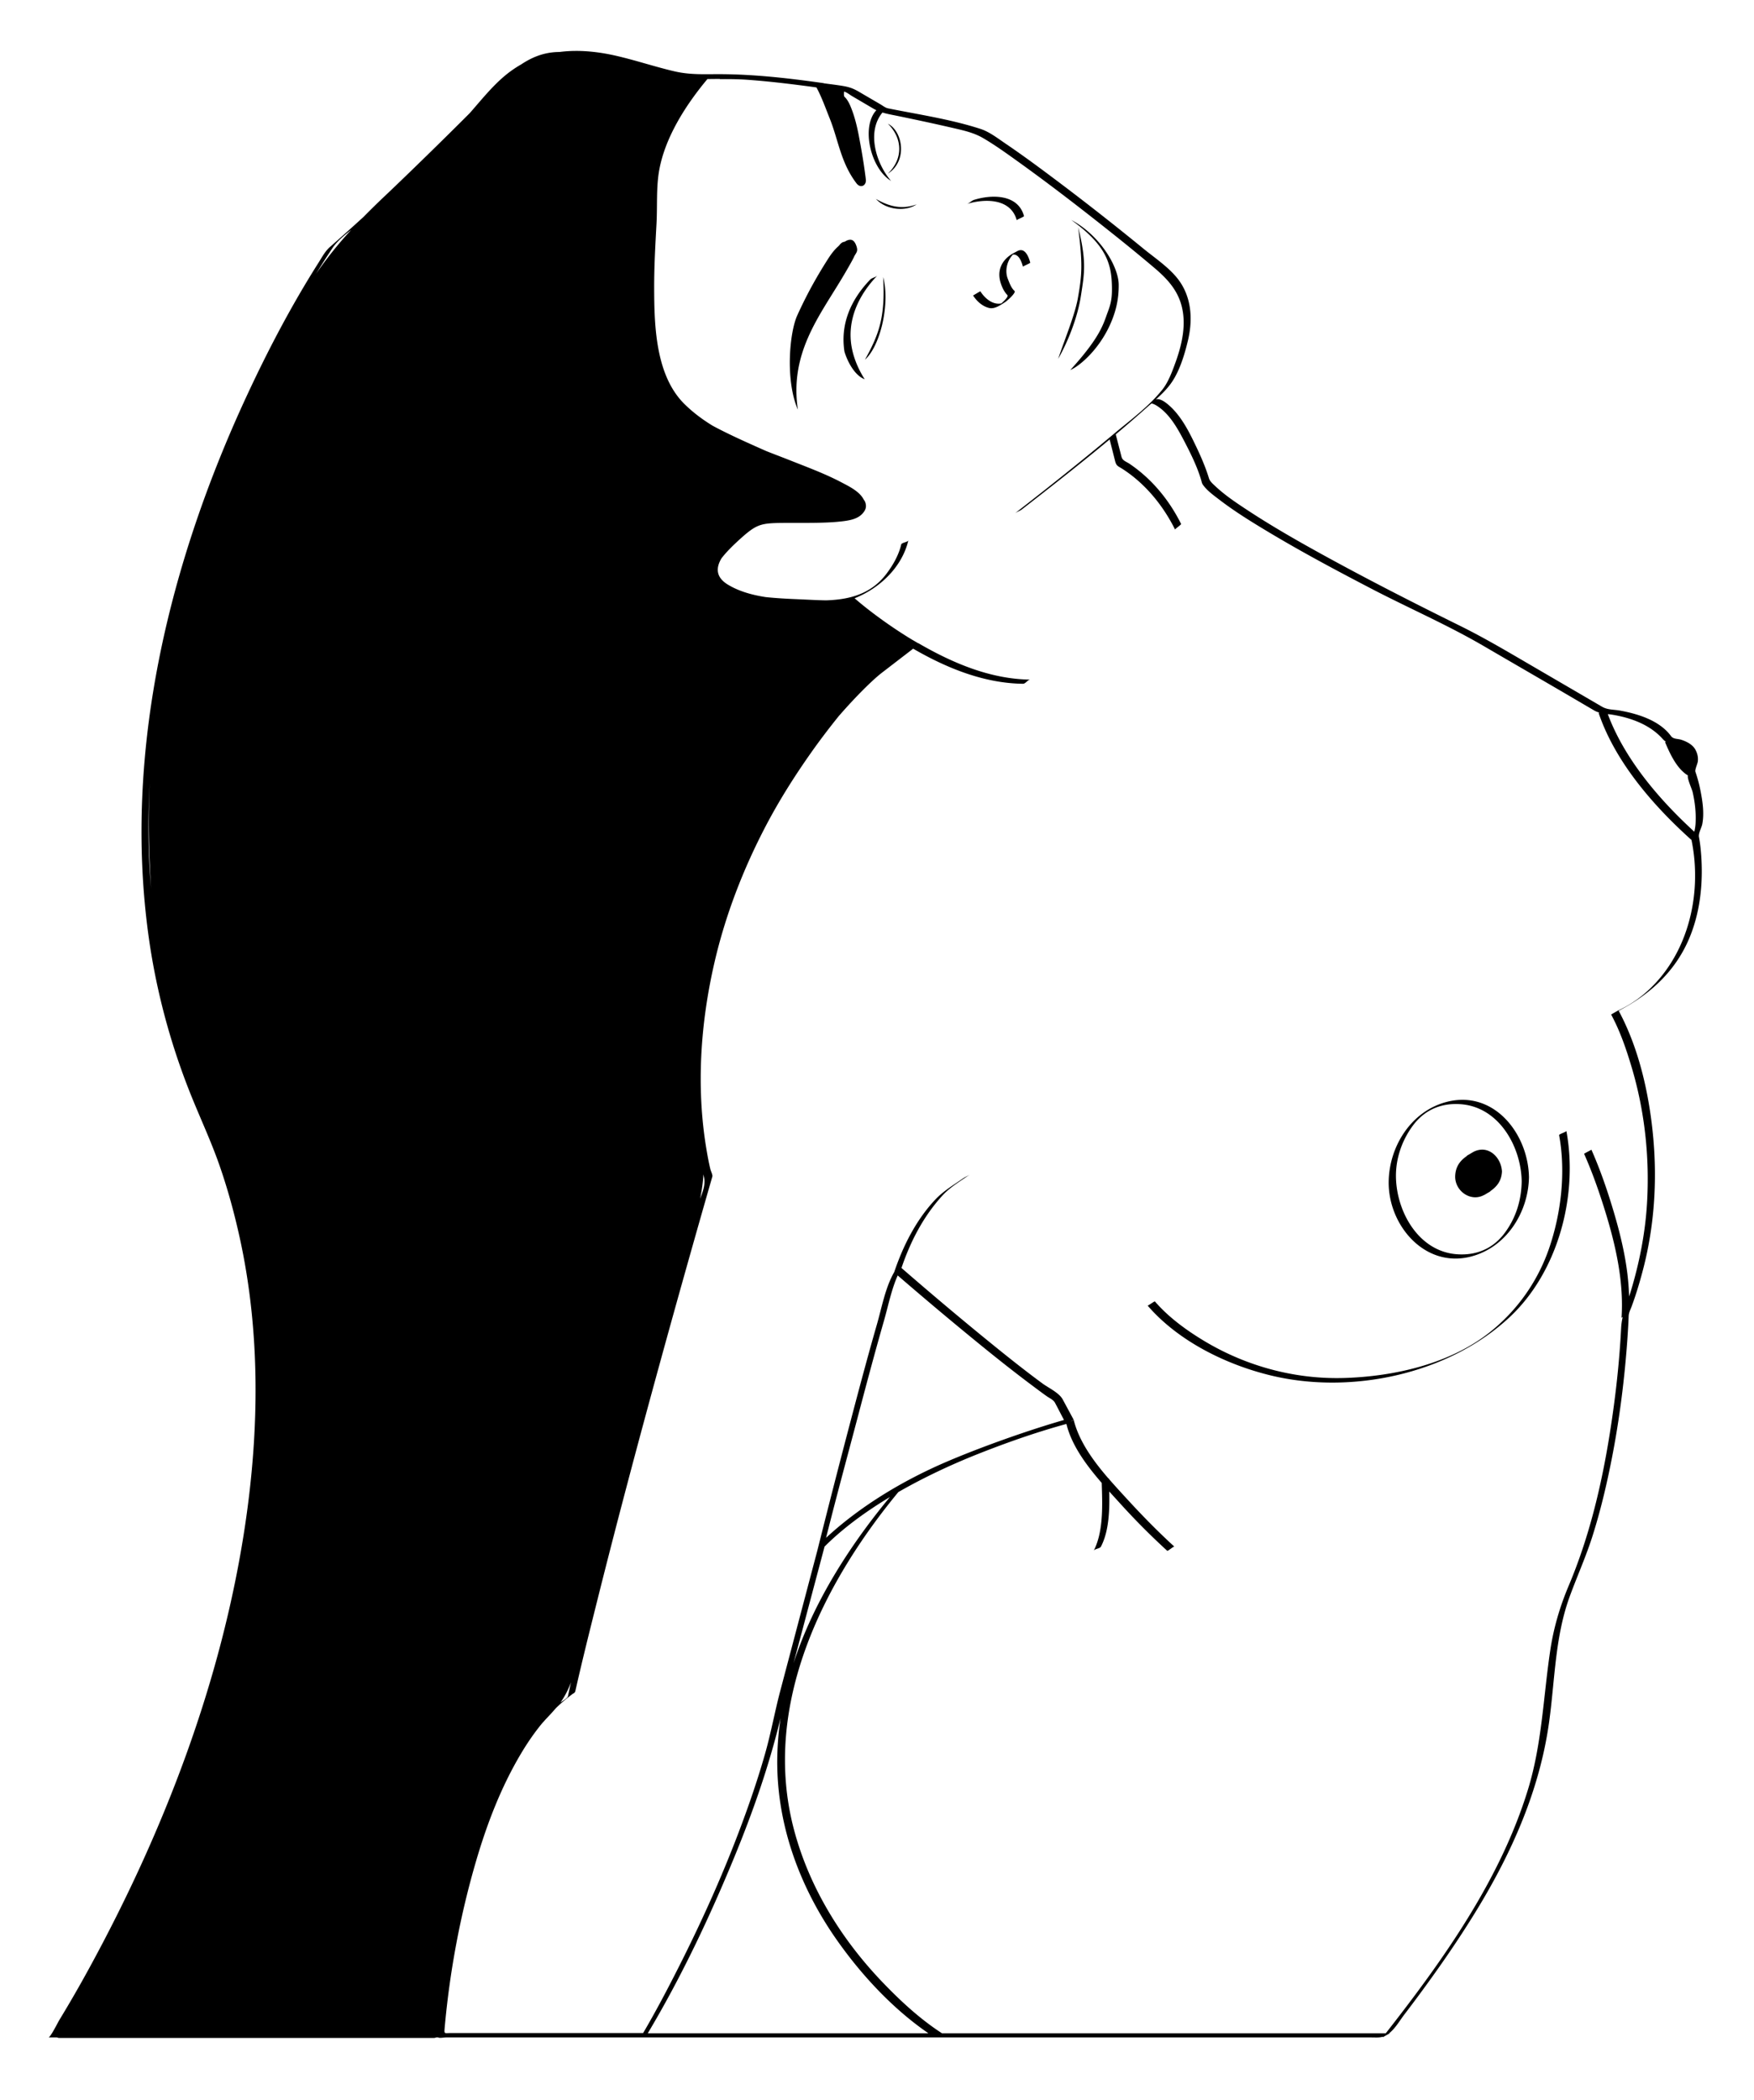 <svg xmlns="http://www.w3.org/2000/svg" viewBox="0 0 422 505"><path d="M138.41 12.25c-1.268.007-2.536.09-3.781.25-.47.01-.92.02-1.375.063-2.795.26-5.273 1.206-7.875 2.937-.687.384-1.363.819-2.031 1.281-3.969 2.745-7.088 6.732-10.312 10.406-6 6.016-14.673 14.495-20.625 20.125a186.082 186.082 0 00-4.97 4.875 562.057 562.057 0 01-8.03 7.188c-1.2 1.049-1.93 2.47-2.782 3.812-6.515 10.273-12.194 21.097-17.312 32.125-18.59 40.06-29.64 85.198-23.625 129.44 1.757 12.922 5.113 25.626 9.907 37.75 2.336 5.908 5.053 11.621 7.156 17.625 1.989 5.677 3.576 11.473 4.875 17.344 5.043 22.802 4.765 46.524 1.312 69.531-5.599 37.301-19.483 73.442-37.53 106.44a303.284 303.284 0 01-7.157 12.406c-.25.4-2.119 4.15-2.594 4.15h2.063c.173.087.368.13.562.125H104.38c.194.005.389-.038.563-.125h.187a.609.609 0 00.219-.031c.388.284 1.327.031 1.937.031H329.942c1.073 0 1.914.095 2.812-.187-.046.058-.079.129-.125.187.577-.333 1.173-.667 1.75-1h-.156c1.515-1.204 2.563-3.087 3.719-4.594a356.188 356.188 0 006.968-9.437c3.74-5.226 7.323-10.568 10.656-16.062 8.327-13.724 14.823-28.46 17.094-44.438 1.461-10.28 1.407-20.73 5.032-30.594 1.774-4.83 3.876-9.49 5.437-14.406 1.928-6.068 3.395-12.256 4.625-18.5 1.906-9.68 3.133-19.504 3.813-29.344.118-1.703.217-3.42.28-5.125.032-.832.427-1.52.72-2.313 1.079-2.915 1.966-5.9 2.75-8.906 2.688-10.32 3.407-21.115 2.437-31.719-.938-10.245-3.372-21.316-8.312-30.469 6.766-3.52 12.507-8.426 16.03-15.375 3.292-6.49 4.292-14.018 3.876-21.219-.101-1.738-.267-3.476-.594-5.187-.178-.925.635-2.197.812-3.156.493-2.66.054-5.505-.468-8.125a34.72 34.72 0 00-1.188-4.407.56.56 0 01-.031-.125c-.048-.55.516-1.78.594-2.312.147-1.011-.086-1.99-.563-2.875-.669-1.237-2.07-1.946-3.344-2.375-.916-.31-1.955-.123-2.53-.906-2.747-3.734-7.87-5.326-12.22-6.125-1.57-.29-3.008-.141-4.375-.938-5.897-3.44-11.79-6.872-17.688-10.312-5.502-3.209-10.914-6.402-16.625-9.219-11.193-5.52-22.316-11.198-33.25-17.219-6.11-3.365-12.173-6.847-18-10.688-2.575-1.697-5.181-3.446-7.437-5.562-.536-.502-1.337-1.166-1.563-1.906-.959-3.142-2.366-6.21-3.812-9.157-1.538-3.137-3.41-6.47-6.156-8.718-.636-.52-1.645-1.251-2.532-1.188a.845.845 0 00-.343.125c1.303-1.17 2.573-2.393 3.593-3.781 2.14-2.908 3.367-7.02 4.188-10.47 1.223-5.134.86-10.621-2.5-14.874-2.203-2.787-5.551-5.015-8.281-7.25a643.535 643.535 0 00-22.844-17.844c-3.375-2.518-6.794-5.013-10.281-7.375-1.86-1.261-3.865-2.83-6.032-3.531-7.159-2.32-14.849-3.454-22.219-4.938-.643-.129-1.224-.61-1.78-.937-1.726-1.015-3.464-2.018-5.188-3.032-1.753-1.03-2.78-1.258-4.813-1.562-1.225-.183-2.458-.325-3.687-.5-.004-.008.004-.023 0-.031h-.031c-8.059-1.148-16.185-2.085-24.312-2.156-4.031-.036-7.614.24-11.594-.688-4.781-1.115-9.428-2.698-14.22-3.781-3.225-.73-6.454-1.143-9.624-1.125zm34.75 6.781c2.223-.018 4.442-.006 6.688.156 5.023.362 10.037.964 15.03 1.625.524.07 1.04.148 1.563.22 1.272 2.363 2.191 4.985 3.188 7.468 2.092 5.21 2.64 10.616 6.437 15.594 1.004 1.316 2.427.506 2.25-.938-.444-3.622-1.002-6.915-1.688-10.5-.464-2.43-1.062-4.872-2.03-7.156-.352-.825-.785-1.63-1.438-2.25-.135-.127-.128-.67-.094-1.218.635.133 1.37.746 1.906 1.062l5.156 3.031c.232.137.49.264.72.375-3.747 4.026-1.378 14.045 3.53 17-3.587-4.154-5.938-11.8-2.062-16.438 1.13.349 2.298.546 3.594.813 4.468.92 8.932 1.874 13.375 2.906 2.583.6 5.02 1.12 7.312 2.469 2.965 1.745 5.77 3.775 8.563 5.78 7.896 5.672 15.59 11.625 23.188 17.689a418.819 418.819 0 019.437 7.75c3.612 3.06 6.271 6.173 6.875 11.062.492 3.983-.551 8.098-1.906 11.812-.787 2.155-1.698 4.628-3.156 6.437a35.738 35.738 0 01-2.969 3.22c-2.705 2.618-5.785 4.956-8.594 7.312-7.827 6.566-15.836 12.922-23.906 19.188.523-.407 1.227-.594 1.75-1 7.091-5.505 14.183-11.062 21.094-16.812l1.313 5.187c.31 1.233.694 1.207 1.781 1.906 5.49 3.536 9.762 8.791 12.656 14.594-.083-.167 1.533-1.182 1.437-1.375-2.874-5.76-7.028-10.817-12.375-14.438-.862-.584-1.715-.74-1.968-1.75l-1.375-5.343a341.764 341.764 0 008-6.938c.19-.17.401-.33.593-.5.706.124 1.42.617 1.938 1 2.727 2.013 4.537 5.348 6.062 8.281 1.581 3.041 3.25 6.432 4.125 9.75.054.202.163.397.282.563.982 1.38 2.487 2.45 3.812 3.469 3.771 2.9 7.831 5.401 11.906 7.843 8.078 4.841 16.4 9.28 24.75 13.625 8.96 4.664 18.342 8.726 27.062 13.812 6.37 3.715 12.756 7.41 19.125 11.125 2.488 1.452 4.981 2.924 7.469 4.375a5.06 5.06 0 001.219.5c-.098.061-.165.1-.156.125 4.006 11.801 13.228 22.36 22.312 30.5.005.005.023-.002.03 0-.003.044.007.091.032.22 2.64 13.188-1.018 28.094-11.531 36.905a28.102 28.102 0 01-6.094 3.875c-.176.083-1.76.98-1.75 1 2.171 4.001 3.68 8.436 4.969 12.781 3.14 10.584 4.325 21.71 3.656 32.72-.438 7.19-1.85 14.3-3.937 21.187-.119.39-.251.751-.375 1.125-.165-7.37-1.956-14.717-4.094-21.719-1.406-4.604-3.015-9.189-4.969-13.594.023.051-1.784.922-1.75 1 1.956 4.408 3.571 8.993 5 13.594 2.578 8.3 4.599 17.164 4 25.906.006-.09.12-.17.281-.25a15.03 15.03 0 00-.375 2.656c-.435 8.526-1.404 17.04-2.75 25.47-1.983 12.423-4.936 24.821-9.844 36.437-2.146 5.08-3.654 10.196-4.468 15.656-1.67 11.205-1.979 22.343-5.313 33.281-6.628 21.736-20.38 41.042-34.25 58.75H226.628c-5.439-3.518-10.34-8.104-14.78-12.78-9.69-10.25-17.24-22.59-20.84-36.26-7.913-30.03 7.234-59.91 26.242-82.453-.4.476-1.731.85-2.139 1.334-10.186 12.078-19.318 26.132-24.198 41.181.724-2.738 1.463-5.453 2.187-8.188 1.754-6.624 3.528-13.25 5.282-19.875 9.793-9.807 24.663-17.37 36.375-22.062 7.126-2.838 14.41-5.41 21.812-7.437 1.281 5.199 4.815 9.937 8.5 14.188.157 5.148.472 11.65-1.938 16.312.254-.491 1.49-.494 1.75-1 1.953-3.777 2.09-8.752 2-13.25.852.944 1.725 1.892 2.531 2.781a171.488 171.488 0 0011.406 11.47c.16.145 1.581-1.127 1.72-1-3.839-3.5-7.485-7.213-11-11.032-1.505-1.634-3.13-3.39-4.72-5.219-.002-.06.002-.128 0-.187.001.038-.046.054-.093.094-3.681-4.251-7.136-9-8.407-14.156.02.076-.377.25-.78.437.388-.231.78-.437.78-.437-.868-1.624-1.757-3.252-2.625-4.875-.877-1.641-3.415-2.777-4.906-3.875-4.934-3.636-9.692-7.467-14.438-11.344a874.245 874.245 0 01-19.46-16.42c2.155-6.38 5.316-12.492 9.906-17.47 1.89-2.047 4.32-3.45 6.594-5.03-.544.378-1.204.62-1.75 1-2.282 1.587-4.68 3-6.594 5.03-4.624 4.908-7.765 11.133-9.906 17.47-2.136 3.689-2.989 8.513-4.156 12.562-2.18 7.568-4.21 15.196-6.219 22.812a2584.162 2584.162 0 00-8.125 31.625c-2.972 11.229-5.933 22.458-8.906 33.688-1.326 5.013-2.234 10.125-3.656 15.125-1.843 6.474-4.046 12.835-6.438 19.125-4.2 11.05-9.098 21.83-14.438 32.375-2.678 5.29-5.46 10.572-8.468 15.688h-46.314c-1.475 0-1.574.324-1.437-1.22 1.205-13.546 3.742-27.107 7.563-40.155 2.625-8.965 6.02-17.801 10.812-25.844 1.54-2.586 3.236-5.059 5.156-7.375.06-.067.128-.121.187-.188.265-.294.516-.597.782-.875a56.179 56.179 0 002.25-2.469c1.21-1.192 2.52-2.285 3.875-3.312.354-.268.717-.36.812-.781 1.651-7.344 3.486-14.636 5.313-21.938 4.903-19.586 10.114-39.096 15.469-58.562a3974.227 3974.227 0 0112.188-43.281c.104-.36-.384-1.363-.469-1.72-.393-1.621-.694-3.26-.969-4.905-2.48-14.827-1.428-30.22 1.938-44.812 2.632-11.407 6.894-22.417 12.312-32.781 3.229-6.173 6.954-12.061 10.969-17.75 2.066-2.929 4.254-5.8 6.5-8.594l.125-.156c.149-.186.318-.347.468-.532 3.53-4.028 7.563-8.104 10-9.968l7.438-5.72c8.05 4.665 17.067 8.336 26.438 8.438.581.006 1.185-1.006 1.75-1-9.582-.103-18.685-3.976-26.875-8.718l.375-.282c-.125.094-.268.204-.406.282-.008-.005-.024.005-.031 0-.353-.205-.714-.418-1.063-.625-.019-.012-.044-.02-.062-.032a1.194 1.194 0 00-.22-.125c-4.555-2.73-9.966-6.56-14-10.062 6.13-2.43 11.457-7.572 12.939-13.938-.101.433-1.614.546-1.719 1-.594 2.553-1.995 4.997-3.563 7.063-3.704 4.88-8.905 6.202-14.53 6.375-2.014-.03-4.534-.172-7.782-.313-2.483-.107-4.718-.26-6.719-.468-3.255-.501-6.4-1.371-9.062-2.97-3.027-1.818-2.916-4.122-1.594-6.343.874-1.143 2.055-2.409 3.563-3.813 2.855-2.658 4.279-3.743 6-4.25 1.72-.506 4.042-.468 8.53-.468 3.621 0 6.943-.007 9.657-.25 2.714-.243 4.87-.544 6.188-2 .34-.376.658-.82.78-1.375s-.013-1.194-.28-1.688c-.05-.092-.13-.162-.188-.25-.966-1.993-3.592-3.247-5.375-4.187-3.927-2.072-8.13-3.616-12.25-5.25-1.877-.745-3.835-1.48-5.781-2.25-5.328-2.346-9.624-4.31-12.97-6.125-2.448-1.49-4.73-3.2-6.75-5.188-7.003-6.894-7.294-18.89-7.312-28.03-.01-5.149.284-10.299.563-15.439.23-4.23-.102-8.677.656-12.844 1.44-7.918 6.402-15.668 11.594-21.875.988-.008 1.982-.023 2.969-.031zm40.46 10.72c3.581 3.55 3.701 8.467 0 12 4.766-2.987 3.631-10.146 0-12zm25.156 17.561c-1.52.038-3.047.332-4.406.75-.623.192-1.132.81-1.75 1 4.348-1.339 10.566-1.377 12 3.906-.04-.15 1.799-.82 1.75-1-.986-3.632-4.248-4.739-7.594-4.656zm-28.03.532c2.436 2.684 7.15 3.108 9.781 1.313-3.016 1.088-6.003.881-9.781-1.313zm47 5.063c7.966 5.754 9.536 10.022 9.75 15.219.13 3.133-.114 4.628-.938 6.812-1.08 2.869-1.636 5.923-9.062 14.062 2.477-1.058 7.165-5.245 9.781-11.375 1.132-2.651 1.907-5.52 1.875-9.156-.039-4.459-4.61-11.951-11.406-15.562zm1.656 1.75c1.084 8.808.975 11.194-.093 17.156-.728 4.063-3.443 10.572-4.72 14.5 2.344-4.143 4.648-9.851 5.47-15.156.841-5.437 1.405-8.248-.657-16.5zm-174.88.594c-3.168 3.449-5.903 6.834-8.5 10.625a188.88 188.88 0 013.906-6.125c1.142-1.724 2.896-3.142 4.594-4.5zm119.97 2.406c-.267.012-.55.102-.875.25-.012.007-.019.024-.031.031-.132.061-.265.139-.406.219-.008.005-.023-.005-.031 0-.173.02-.325.07-.438.125-.225.11-.373.257-.531.406-.1.093-.184.232-.281.344-.058.066-.129.114-.188.187-1.002.878-1.781 1.928-2.562 3.156-2.857 4.49-5.148 8.657-7.344 13.5-1.824 4.023-2.931 15.452.156 22.656-2.012-13.485 5.021-22.282 10.656-31.688a142.636 142.636 0 002.031-3.5c.262-.467.471-.859.625-1.156.077-.148.137-.264.188-.375.012-.028.021-.062.03-.094.042-.07.057-.124.095-.187.558-.926.853-1.201.468-2.344-.375-1.112-.894-1.563-1.562-1.531zm41.156 2.5c-.29-.013-.61.082-.969.281-.508.281-1.022.535-1.5.844-.044.025-.08.068-.125.093a6.282 6.282 0 00-1.187 1.032c-1.68 1.886-1.755 4.095-.875 6.312.319.806.764 1.624 1.375 2.25.312.32-.664 1.307-1.438 2-2.062.42-3.939-1.166-5.062-2.906-.025-.042-1.74 1.015-1.75 1 .896 1.386 2.216 2.598 3.844 3 1.358.335 2.78-.72 3.875-1.406.429-.27 2.71-2.275 2.25-2.688-.818-.733-1.234-1.953-1.625-2.937-.749-1.885-.194-4.316 1.25-5.813 1.427-.106 2.05 1.64 2.406 2.938-.04-.148 1.798-.824 1.75-1-.322-1.17-.965-2.945-2.219-3zm-34.54 6.094c-.442.458-1.302.537-1.75 1-4.604 4.76-7.23 10.644-6.187 17.312.642 2.164 2.333 5.682 4.875 6.656-1.426-2.225-2.612-4.886-3.125-7.656-1.218-6.58 1.686-12.66 6.187-17.312zm1.375.375c.533 9.622-.96 13.694-4.375 19.875 3.672-3.267 6.088-13.354 4.375-19.875zm174.34 105.12c.273.032.513.046.813.093 4.48.708 9.115 2.307 12.25 5.72.417.454.657.675.906.812-.079.05-.194.11-.188.125 1.185 2.778 2.818 6.396 5.5 8-.247.675.96 3.25 1.125 3.968.561 2.431.846 4.945.72 7.438a10.937 10.937 0 01-.313 2.125c-8.417-7.709-16.764-17.435-20.812-28.281zm-350.81 16.53a213.238 213.238 0 00-.062 17.5c.105 2.809.23 5.493.406 8.063-.156-1.928-.31-3.85-.406-5.781-.328-6.592-.286-13.205.062-19.781zm315.19 76.25c-1.005.047-2.03.197-3.094.47-8.54 2.184-13.856 10.648-14 19.124-.178 10.501 8.661 20.931 19.75 18.094 8.541-2.185 13.856-10.618 14-19.094-.16-9.463-6.943-19.045-16.656-18.594zm-1.531 1a15.77 15.77 0 011.719.032c9.24.638 14.577 10.182 14.719 18.562-.076 4.514-1.367 8.734-4.063 12.375-2.805 3.788-6.813 5.478-11.469 5.156-9.24-.638-14.577-10.182-14.719-18.562-.076-4.45 1.429-8.817 4.063-12.375 2.454-3.313 5.823-5.029 9.75-5.187zm27.19 6.47c.038.205-1.793.768-1.75 1 1.642 8.914.497 18.825-2.438 27.313a44.03 44.03 0 01-14.155 20.03c-9.564 7.642-22.986 10.683-35 11.063-11.783.373-23.487-2.756-33.594-8.781-4.335-2.584-8.742-5.77-12.062-9.625-.091-.105-1.68 1.083-1.75 1 7.384 8.572 18.904 14.214 29.688 16.812 19.304 4.65 42.646-.277 57.375-14 11.688-10.89 16.558-29.222 13.688-44.812zm-20.531 4.5a4.619 4.619 0 00-1.938.594c-.294.164-.57.332-.843.5-.258.148-.524.29-.781.438.105-.05.207-.083.312-.125-1.663 1.12-2.845 2.482-2.969 4.844-.186 3.588 3.63 6.4 6.875 4.687.028-.016.066-.015.094-.031.294-.163.57-.331.844-.5.257-.148.524-.29.78-.437-.103.048-.21.083-.312.125 1.664-1.121 2.846-2.482 2.97-4.844-.15-2.849-2.335-5.43-5.032-5.25zm-187.1 5.94c.046.188.077.376.125.563.458 1.791-.272 3.561-.906 5.313.48-2.43.72-4.276.781-5.875zm46.75 24.31a898.613 898.613 0 0018.125 15.25c4.765 3.907 9.59 7.755 14.531 11.439 1.057.788 2.11 1.585 3.188 2.344.67.475 1.608.857 2 1.593.836 1.567 1.329 2.565 2.166 4.132-8.605 2.469-19.896 6.476-28.112 9.99-11.26 4.815-21.334 11.135-29.131 18.347 2.549-10.173 5.062-19.328 7.733-29.468 2.007-7.616 4.043-15.242 6.218-22.812.988-3.438 1.765-7.423 3.282-10.812zm-78.594 97.845c-.263 1.123-.498 2.25-.75 3.375-.085.377-1.001.952-1.781 1.469.946-1.32 1.748-2.804 2.531-4.844zm50.406 8.625a73.626 73.626 0 00-.781 9.094c-.354 15.87 5.163 31.156 14.188 44.062 5.93 8.48 13.522 16.695 22.156 22.625h-67.5c8.074-13.526 14.893-27.947 20.875-42.5 4.445-10.814 8.326-21.905 11.062-33.281z"/></svg>